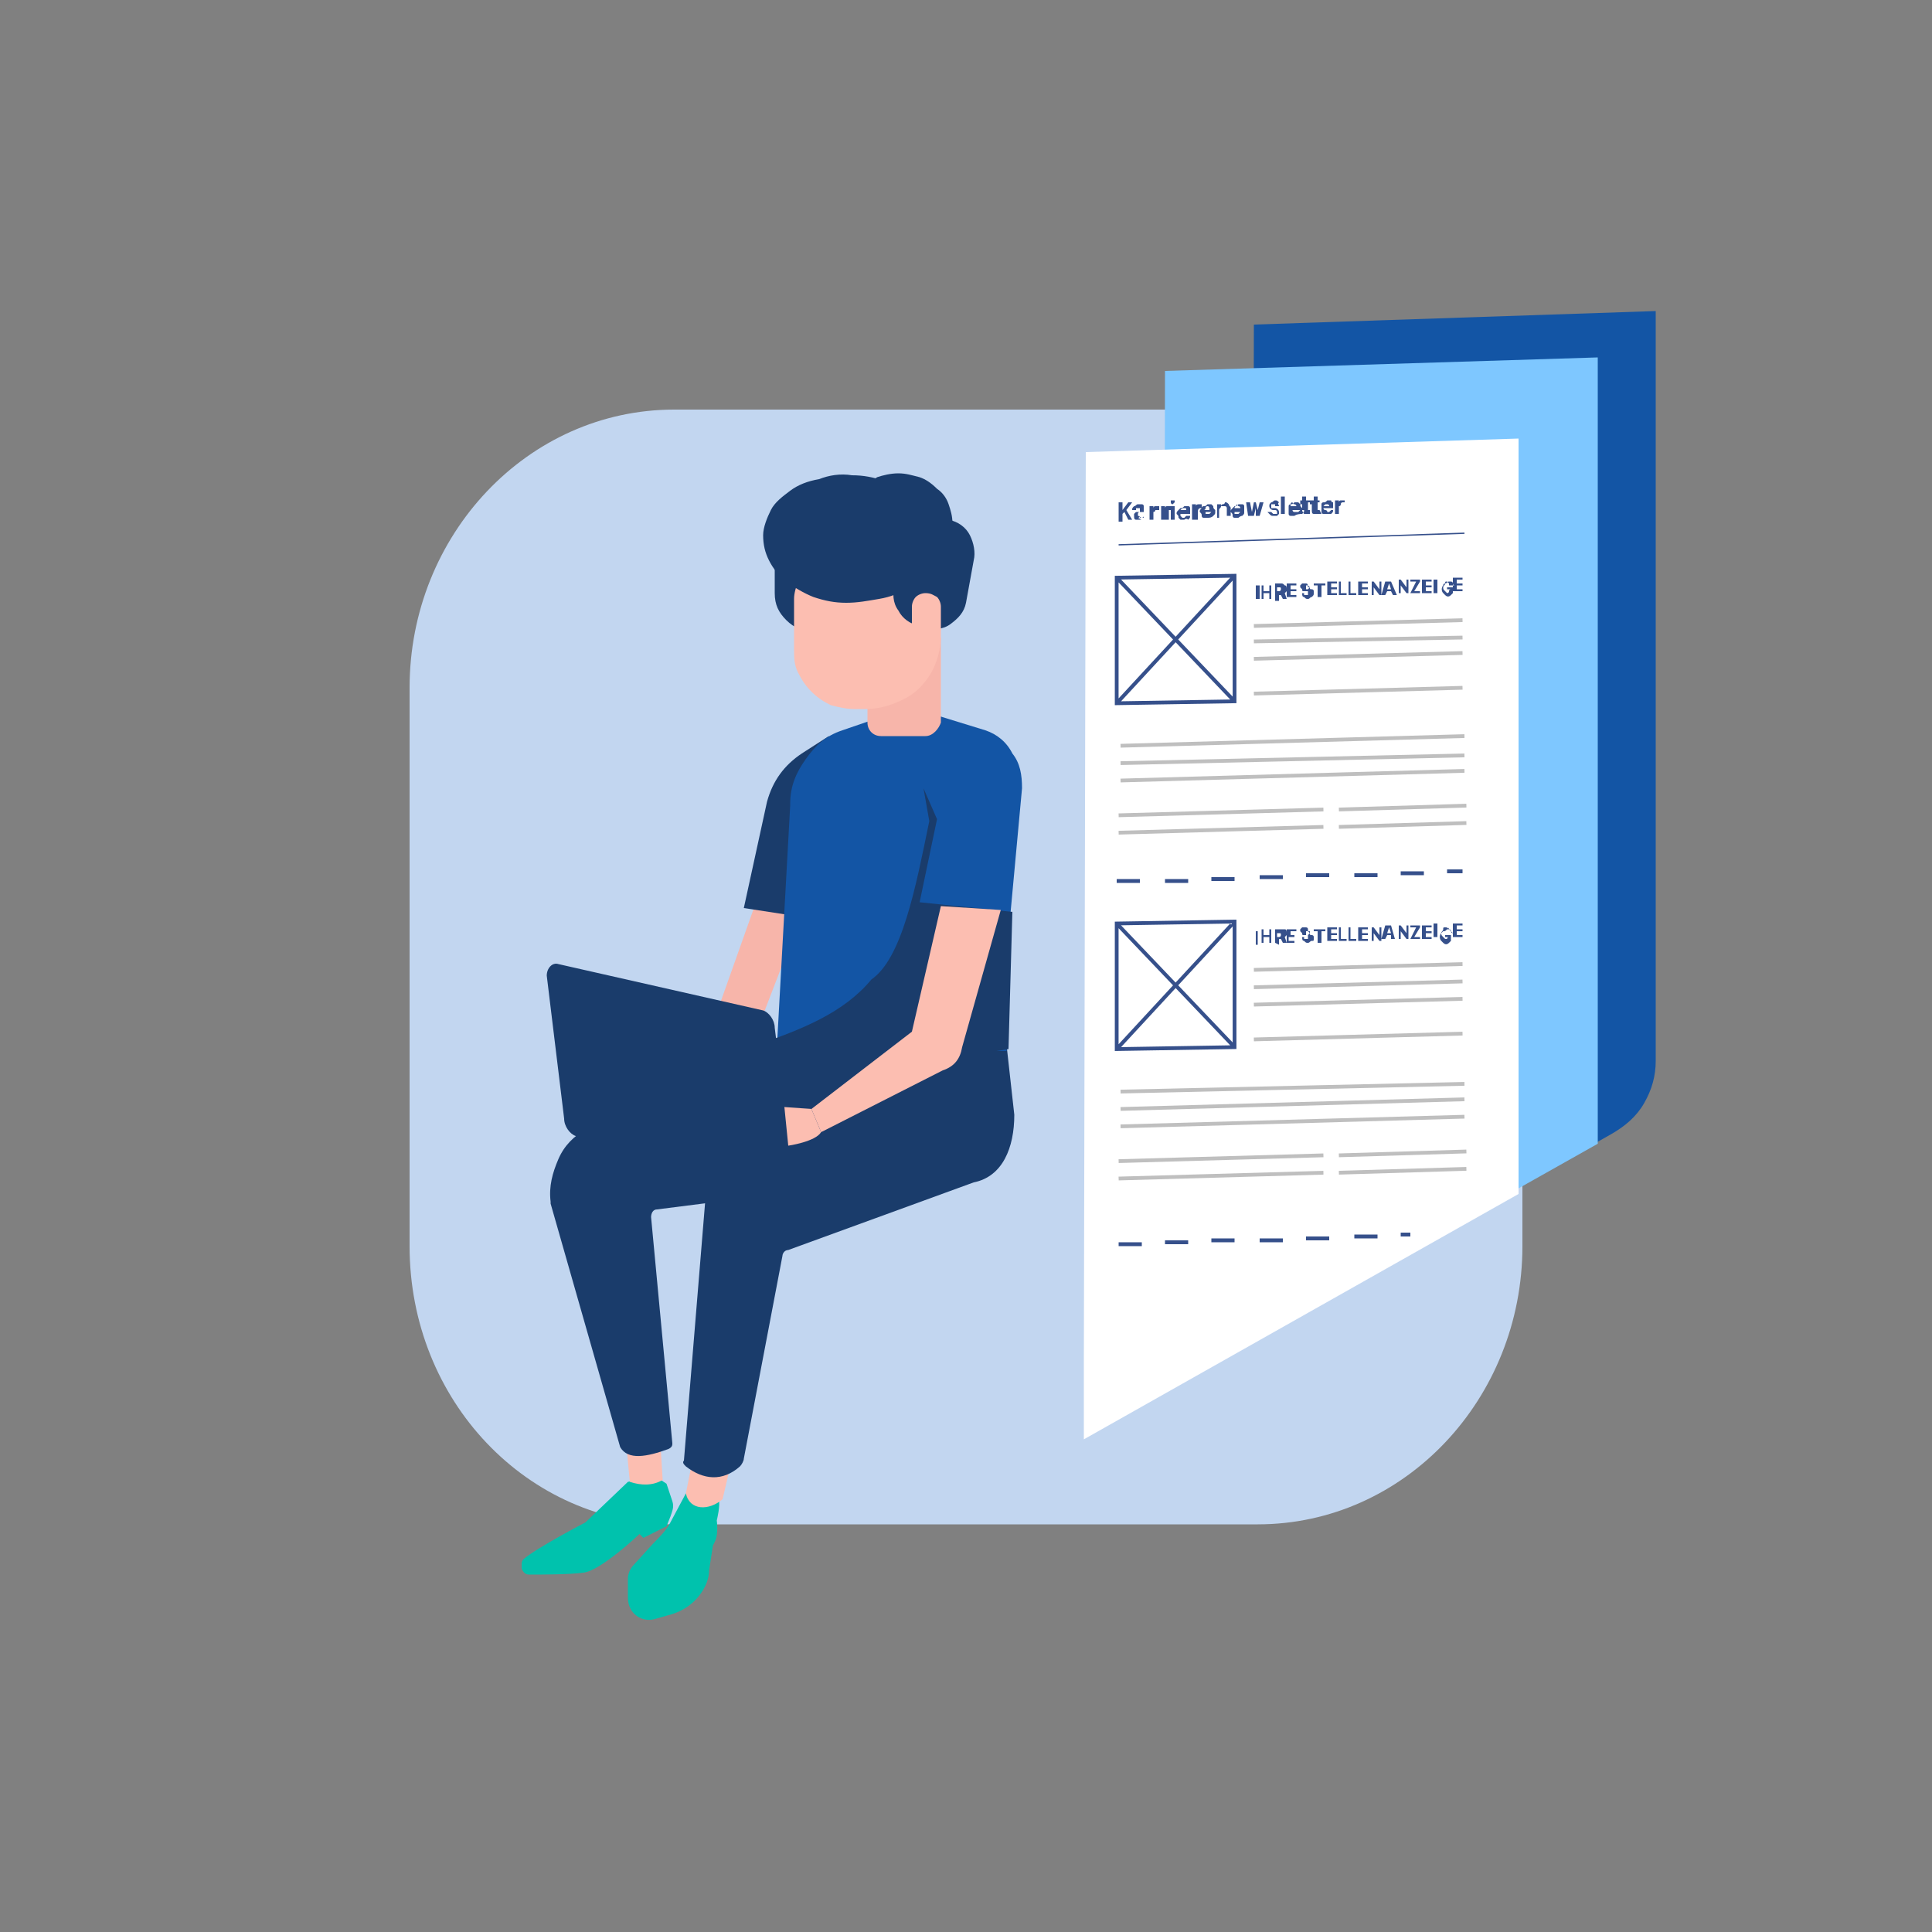 <svg xmlns="http://www.w3.org/2000/svg" xmlns:xlink="http://www.w3.org/1999/xlink" id="Ebene_1" x="0px" y="0px" viewBox="0 0 100 100" style="enable-background:new 0 0 100 100;" xml:space="preserve"><rect x="0" y="0" width="100" height="100" fill="#808080" stroke="none"/><style type="text/css">	.st0{fill-rule:evenodd;clip-rule:evenodd;fill:#C2D6F0;}	.st1{fill-rule:evenodd;clip-rule:evenodd;fill:#F7B5AA;}	.st2{fill-rule:evenodd;clip-rule:evenodd;fill:#00C2AD;}	.st3{fill-rule:evenodd;clip-rule:evenodd;fill:#1A3C6B;}	.st4{fill-rule:evenodd;clip-rule:evenodd;fill:#1355A5;}	.st5{fill:#F7B5AA;}	.st6{fill-rule:evenodd;clip-rule:evenodd;fill:#FCBEB1;}	.st7{fill-rule:evenodd;clip-rule:evenodd;fill:#B1D5FA;}	.st8{fill-rule:evenodd;clip-rule:evenodd;fill:#FCFCFC;}	.st9{fill:none;stroke:#1D4989;stroke-width:6.748032e-02;stroke-miterlimit:8;}	.st10{fill:none;stroke:#1D4989;stroke-width:0.195;stroke-linecap:round;stroke-linejoin:round;stroke-miterlimit:8;}	.st11{fill-rule:evenodd;clip-rule:evenodd;fill:#BFBFBF;}	.st12{fill:none;stroke:#1D4989;stroke-width:0.128;stroke-linejoin:round;stroke-miterlimit:8;}	.st13{fill-rule:evenodd;clip-rule:evenodd;fill:#1D4989;}	.st14{fill:none;stroke:#1D4989;stroke-width:0.128;stroke-miterlimit:8;}	.st15{fill-rule:evenodd;clip-rule:evenodd;fill:#37393A;}	.st16{fill-rule:evenodd;clip-rule:evenodd;fill:#595959;}	.st17{fill-rule:evenodd;clip-rule:evenodd;fill:#AFC5D8;}	.st18{fill-rule:evenodd;clip-rule:evenodd;fill:#BADBE8;}	.st19{fill-rule:evenodd;clip-rule:evenodd;fill:#7EC7FF;}	.st20{fill-rule:evenodd;clip-rule:evenodd;fill:#FFFFFF;}	.st21{fill:none;stroke:#36508B;stroke-width:6.748032e-02;stroke-miterlimit:8;}	.st22{fill-rule:evenodd;clip-rule:evenodd;fill:#36508B;}	.st23{fill:none;stroke:#BFBFBF;stroke-width:0.195;stroke-miterlimit:8;}	.st24{fill:none;stroke:#36508B;stroke-width:0.195;stroke-miterlimit:8;}	.st25{fill:#595959;}</style><path class="st0" d="M78.8,35.6c0-8-6.1-14.4-13.7-14.4H34.9c-7.6,0-13.7,6.5-13.7,14.4v28.9c0,8,6.1,14.4,13.7,14.4h30.2 c7.6,0,13.7-6.5,13.7-14.4V35.6L78.8,35.6L78.8,35.6z"></path><g>	<polygon class="st5" points="39.2,46.5 37,52.7 39.2,53.3 40.7,49.4 40.9,45.9  "></polygon>	<path class="st2" d="M35.5,77.3l-0.8,1.5c-0.2,0.4-0.6,0.8-0.9,1.1l-1,1.1c-0.2,0.2-0.3,0.5-0.3,0.7v1c0,0.8,0.7,1.3,1.4,1.1  l0.7-0.2c0.8-0.2,1.5-0.7,1.9-1.5c0.1-0.2,0.2-0.5,0.2-0.8l0.2-1.3l0.1-0.2c0.2-0.4,0.1-1.1,0.1-1.1s0.2-0.8,0.1-1.1L35.5,77.3  L35.5,77.3L35.5,77.3z"></path>	<path class="st2" d="M32.5,76.7l1.7-0.3v0.2l0.3,0.2l0.3,0.9c0.1,0.3,0,0.5-0.1,0.8L34.5,79l-1.2,0.6l-0.2-0.2c0,0-2,1.9-2.9,2  c-0.7,0.1-2.2,0.1-2.8,0.1c-0.2,0-0.3-0.1-0.4-0.3L27,81c0-0.1,0-0.2,0.1-0.3c0.7-0.6,3.2-1.9,3.2-1.9L32.5,76.7"></path>	<path class="st6" d="M34.2,75l0.1,1.6c-0.5,0.3-1.1,0.3-1.7,0.1l-0.2-2.1L34.2,75L34.2,75L34.2,75z M37.8,75.9l-0.4,1.7  c-0.7,0.6-1.7,0.6-1.9-0.3l0.5-2.5L37.8,75.9L37.8,75.9L37.8,75.9z"></path>	<path class="st3" d="M45.6,54.3l-3.9-0.2c0,0-0.1,0-0.1,0l-11.2,4.3h0c-0.7,0.4-1.2,0.9-1.5,1.6c-0.3,0.7-0.5,1.4-0.4,2.2  c0,0,0,0,0,0.1l3.6,12.6c0.4,0.7,1.4,0.5,2.5,0.1c0.2-0.1,0.2-0.2,0.2-0.3l-1.1-11.7c0-0.2,0.1-0.4,0.3-0.4l13.4-1.7  c0.1,0,0.2-0.1,0.2-0.1c0.1-0.1,0.1-0.2,0-0.3l-1.8-5.8C45.9,54.4,45.8,54.3,45.6,54.3L45.6,54.3z"></path>	<path class="st3" d="M52.1,54.1l0.4,3.6c0,1.7-0.6,3.2-2.1,3.5l-9.6,3.5c-0.2,0-0.3,0.2-0.3,0.3l-2,10.5c0,0.1-0.1,0.3-0.2,0.4  c-0.9,0.8-1.9,0.7-2.8,0c-0.1-0.1-0.2-0.2-0.1-0.3l1.1-13.4c0.2-1.3,0.8-2.2,2-2.8l5.9-2l-1.5-2.9l5.7,0.1L52.1,54.1L52.1,54.1  L52.1,54.1z"></path>	<path class="st3" d="M42.9,38.1l-1.4,0.9c-0.9,0.6-1.5,1.4-1.8,2.5l-1.2,5.5l2.6,0.4L42,45L42.9,38.1L42.9,38.1L42.9,38.1z"></path>	<path class="st4" d="M47.1,36.6l3.9,1.2c0.6,0.2,1.1,0.6,1.4,1.2c0.4,0.5,0.5,1.1,0.5,1.8l-0.6,6.5l-0.2,7.1H40.2l0.7-12.7v-0.1  c0-0.9,0.3-1.6,0.8-2.3c0.5-0.7,1-1.2,1.9-1.5L47.1,36.6L47.1,36.6L47.1,36.6z"></path>	<path class="st3" d="M47.8,40.8l0.7,1.6l-0.9,4.3l4.8,0.5l-0.2,7.1c-5.4,0.9-9.7,1-13.4,0.3l0.3-0.5c2.4-0.8,4.6-1.7,6-3.4  c1.6-1.1,2.3-4.8,3-8.2L47.8,40.8L47.8,40.8L47.8,40.8z"></path>	<path class="st3" d="M40.6,61.1l6-2.4c0.3-0.1,0.4-0.2,0.3-0.5c0-0.3-0.2-0.4-0.4-0.4l-6.4-1L40.6,61.1L40.6,61.1L40.6,61.1z"></path>	<path class="st6" d="M51.8,47.1l-2,7.1c-0.1,0.6-0.4,1-1,1.2l-6.3,3.2L42,57.4l5.2-4l1.5-6.5L51.8,47.1L51.8,47.1L51.8,47.1z"></path>	<path class="st3" d="M40.3,61.1l-10.5-2.3c-0.3-0.1-0.6-0.5-0.6-0.9l-0.9-7.4c0-0.4,0.3-0.7,0.6-0.6l10.6,2.4  c0.3,0.1,0.6,0.5,0.6,0.9l0.9,7.3C40.9,60.9,40.6,61.2,40.3,61.1L40.3,61.1L40.3,61.1L40.3,61.1z"></path>	<g>		<path class="st4" d="M85.7,16.1l-20.8,0.7l-0.1,48.7l2.9,2.1l15.7-8.9c0.7-0.4,1.3-0.9,1.7-1.6c0.4-0.7,0.6-1.4,0.6-2.2L85.7,16.1   L85.7,16.1L85.7,16.1z"></path>		<g>			<polygon class="st19" points="82.7,59.2 82.7,18.5 60.3,19.2 60.2,67.9 62.1,70.8 82.7,59.2 82.7,59.2    "></polygon>			<polygon class="st20" points="78.6,61.8 78.6,22.7 56.2,23.4 56.1,70.5 56.1,74.5 78.6,61.8 78.6,61.8    "></polygon>			<g>				<g>					<line class="st21" x1="57.9" y1="28.2" x2="75.8" y2="27.6"></line>					<g>						<path class="st22" d="M72.5,63.8l0.5,0l0,0.2l-0.5,0L72.5,63.8L72.5,63.8L72.5,63.8z M70.1,63.9l1.2,0l0,0.2l-1.2,0L70.1,63.9       L70.1,63.9L70.1,63.9z M67.6,64l1.2,0l0,0.2l-1.2,0L67.6,64L67.6,64L67.6,64z M65.2,64.1l1.2,0l0,0.2l-1.2,0L65.2,64.1       L65.2,64.1L65.2,64.1z M62.7,64.1l1.2,0l0,0.2l-1.2,0L62.7,64.1L62.7,64.1L62.7,64.1z M60.3,64.2l1.2,0l0,0.2l-1.2,0       L60.3,64.2L60.3,64.2L60.3,64.2z M57.9,64.3l1.2,0l0,0.2l-1.2,0L57.9,64.3L57.9,64.3L57.9,64.3z M74.9,45l0.8,0v0.2l-0.8,0       L74.9,45L74.9,45L74.9,45z M72.5,45.1l1.2,0l0,0.2l-1.2,0L72.5,45.1L72.5,45.1L72.5,45.1z M70.1,45.2l1.2,0v0.2l-1.2,0       L70.1,45.2L70.1,45.2L70.1,45.2z M67.6,45.2l1.2,0v0.2l-1.2,0L67.6,45.2L67.6,45.2L67.6,45.2z M65.2,45.3l1.2,0v0.2l-1.2,0       L65.2,45.3L65.2,45.3L65.2,45.3z M62.7,45.4l1.2,0l0,0.2l-1.2,0L62.7,45.4L62.7,45.4L62.7,45.4z M60.3,45.5l1.2,0v0.2l-1.2,0       L60.3,45.5L60.3,45.5L60.3,45.5z M57.8,45.5l1.2,0v0.2l-1.2,0L57.8,45.5L57.8,45.5L57.8,45.5z"></path>						<g>							<path class="st23" d="M69.3,42.8l6.6-0.2 M69.3,41.9l6.6-0.2 M57.9,43.1l10.6-0.3 M57.9,42.2l10.6-0.3 M58,40.4l17.8-0.5         M58,39.5l17.8-0.4 M58,38.6l17.8-0.5 M64.9,35.9l10.8-0.3 M64.9,34.1l10.8-0.3 M64.9,33.2L75.7,33 M64.9,32.4l10.8-0.3"></path>							<g>								<path class="st24" d="M63.9,29.8l-6.1,6.6 M57.8,29.9l6.1,6.4 M63.9,36.3l-6.1,0.1v-6.5l6.1-0.1V36.3L63.9,36.3L63.9,36.3z"></path>								<g>									<path class="st22" d="M75.2,30.6v-0.7l0.5,0V30h-0.3v0.2h0.3v0.1h-0.3v0.2h0.3v0.1L75.2,30.6L75.2,30.6L75.2,30.6z           M75,30.2C75,30.1,75,30.1,75,30.2c-0.1-0.1-0.1-0.1-0.1-0.1c-0.1,0-0.1,0-0.1,0.1c0,0.1-0.1,0.1-0.1,0.2          c0,0.1,0,0.1,0.1,0.2c0,0,0.1,0.1,0.1,0.1c0,0,0.1,0,0.1-0.1c0,0,0-0.1,0.1-0.1h-0.2v-0.1h0.3v0.1c0,0.1,0,0.1,0,0.2          c0,0-0.1,0.1-0.1,0.1c-0.1,0.1-0.2,0.1-0.3,0c0,0-0.1-0.1-0.1-0.1c-0.1-0.1-0.1-0.3,0-0.4c0-0.1,0.1-0.1,0.1-0.1          c0.1,0,0.1-0.1,0.2-0.1c0,0,0.1,0,0.1,0c0,0,0.1,0,0.1,0.1c0,0,0,0.1,0.1,0.1H75L75,30.2L75,30.2z M74.4,30v0.7h-0.2V30          H74.4L74.4,30L74.4,30z M73.6,30.7V30h0.5v0.1h-0.3v0.2h0.3v0.1h-0.3v0.2h0.3v0.1L73.6,30.7L73.6,30.7L73.6,30.7z M73,30.7          L73,30.7l0.3-0.6H73V30l0.5,0v0.1l-0.3,0.5h0.3v0.1L73,30.7L73,30.7L73,30.7z M72.9,30v0.7h-0.1l-0.3-0.4v0.4h-0.1V30h0.1          l0.3,0.4V30H72.9L72.9,30L72.9,30z M71.8,30.5H72l-0.1-0.3L71.8,30.5L71.8,30.5L71.8,30.5z M71.7,30.8h-0.2l0.2-0.7H72          l0.3,0.7h-0.2L72,30.6h-0.2L71.7,30.8L71.7,30.8L71.7,30.8z M71.5,30.1v0.7h-0.1l-0.3-0.4v0.4h-0.1v-0.7h0.1l0.3,0.4v-0.4          H71.5L71.5,30.1L71.5,30.1z M70.3,30.8v-0.7l0.5,0v0.1h-0.3v0.2h0.3v0.1l-0.3,0v0.2h0.3v0.1L70.3,30.8L70.3,30.8L70.3,30.8          z M69.8,30.8v-0.7h0.1v0.6h0.3v0.1L69.8,30.8L69.8,30.8L69.8,30.8z M69.3,30.8v-0.7h0.1v0.6h0.3v0.1L69.3,30.8L69.3,30.8          L69.3,30.8z M68.7,30.8v-0.7h0.5v0.1h-0.3v0.2h0.3v0.1h-0.3v0.2h0.3v0.1L68.7,30.8L68.7,30.8L68.7,30.8z M68,30.3v-0.1          l0.6,0v0.1h-0.2v0.6h-0.2v-0.6L68,30.3L68,30.3L68,30.3z M67.8,30.4C67.8,30.4,67.8,30.3,67.8,30.4          c-0.1-0.1-0.1-0.1-0.1-0.1c0,0-0.1,0-0.1,0c0,0,0,0,0,0.1c0,0,0,0,0,0.1c0,0,0.1,0,0.1,0L67.8,30.4c0,0.1,0,0.1,0.1,0.1          c0,0,0.1,0,0.1,0.1c0,0,0,0.1,0,0.1c0,0.1,0,0.1-0.1,0.2c-0.1,0-0.1,0.1-0.2,0.1c-0.1,0-0.1,0-0.2-0.1          c-0.1,0-0.1-0.1-0.1-0.2h0.1c0,0,0,0.1,0,0.1c0,0,0.1,0,0.1,0c0,0,0.1,0,0.1,0c0,0,0,0,0-0.1c0,0,0,0,0-0.1          c0,0-0.1,0-0.1,0l-0.1,0c-0.1,0-0.1,0-0.1-0.1c0,0-0.1-0.1-0.1-0.1c0,0,0-0.1,0-0.1s0.1-0.1,0.1-0.1c0,0,0.1,0,0.1,0          c0,0,0.1,0,0.1,0c0.1,0,0.1,0.1,0.1,0.2L67.8,30.4L67.8,30.4L67.8,30.4z M66.6,30.9v-0.7l0.5,0v0.1l-0.3,0v0.2l0.3,0v0.1          h-0.3v0.2h0.3v0.1L66.6,30.9L66.6,30.9L66.6,30.9z M66.1,30.6h0.1c0.1,0,0.1-0.1,0.1-0.1c0-0.1,0-0.1-0.1-0.1h-0.1V30.6          L66.1,30.6L66.1,30.6z M66,30.9v-0.7h0.3c0.1,0,0.1,0,0.2,0.1c0.1,0,0.1,0.1,0.1,0.2c0,0,0,0.1,0,0.1c0,0-0.1,0.1-0.1,0.1          l0.1,0.3h-0.2l-0.1-0.2h-0.1v0.3H66L66,30.9L66,30.9z M65.3,31v-0.7h0.1v0.3h0.3v-0.3h0.1v0.7h-0.1v-0.3h-0.3v0.3L65.3,31          L65.3,31L65.3,31z M65.2,30.3V31H65v-0.7H65.2L65.2,30.3L65.2,30.3z"></path>									<g>										<path class="st23" d="M69.3,60.7l6.6-0.2 M69.3,59.8l6.6-0.2 M57.9,61l10.6-0.3 M57.9,60.1l10.6-0.3 M58,58.3l17.8-0.5            M58,57.4l17.8-0.5 M58,56.5l17.8-0.4 M64.9,53.8l10.8-0.3 M64.9,52l10.8-0.3 M64.9,51.1l10.8-0.3 M64.9,50.2l10.8-0.3"></path>										<g>											<path class="st24" d="M63.9,47.7l-6.1,6.6 M57.8,47.8l6.1,6.4 M63.9,54.2l-6.1,0.1v-6.5l6.1-0.1V54.2L63.9,54.2            L63.9,54.2L63.9,54.2z"></path>											<g>												<path class="st22" d="M69.1,26.6v-0.7h0.2V26c0,0,0-0.1,0.1-0.1c0,0,0.1,0,0.1,0c0,0,0,0,0.1,0V26h-0.1             c0,0-0.1,0-0.1,0.1c0,0,0,0.1-0.1,0.1v0.4L69.1,26.6L69.1,26.6L69.1,26.6z M68.5,26.2h0.3c0,0,0-0.1-0.1-0.1             c0,0-0.1,0-0.1,0C68.7,26,68.6,26.1,68.5,26.2C68.6,26.1,68.6,26.1,68.5,26.2L68.5,26.2L68.5,26.2L68.5,26.2z              M68.7,26.6c-0.1,0-0.1,0-0.2,0c-0.1,0-0.1-0.1-0.1-0.1c0-0.1,0-0.1,0-0.2c0-0.1,0-0.1,0-0.2c0-0.1,0.1-0.1,0.1-0.1             c0.1,0,0.1,0,0.2-0.1c0.1,0,0.1,0,0.2,0C68.9,26,69,26,69,26c0,0.1,0,0.1,0,0.2v0.1l-0.5,0c0,0,0,0.1,0.1,0.1             c0,0,0.1,0,0.1,0.1c0,0,0.1,0,0.1,0c0,0,0,0,0.1-0.1H69c0,0.1,0,0.1-0.1,0.2C68.9,26.6,68.8,26.6,68.7,26.6L68.7,26.6             L68.7,26.6L68.7,26.6z M68.3,25.9v0.1h-0.1v0.3l0,0.1c0,0,0,0,0.1,0h0l0.1,0.2c0,0,0,0-0.1,0c0,0,0,0-0.1,0             c-0.1,0-0.1,0-0.2,0c-0.1,0-0.1-0.1-0.1-0.2v-0.3h-0.1v-0.2H68v-0.2h0.2v0.2L68.3,25.9L68.3,25.9L68.3,25.9z M67.8,25.9             v0.1h-0.1v0.3c0,0,0,0,0,0.1c0,0,0,0,0.1,0h0l0,0.2c0,0,0,0,0,0c0,0,0,0-0.1,0c-0.1,0-0.1,0-0.2,0c0,0-0.1-0.1-0.1-0.2             v-0.3h-0.1v-0.2h0.1v-0.2h0.2v0.2L67.8,25.9L67.8,25.9L67.8,25.9z M66.8,26.2h0.3c0,0,0-0.1-0.1-0.1c0,0-0.1,0-0.1-0.1             c0,0-0.1,0-0.1,0.1C66.8,26.2,66.8,26.2,66.8,26.2L66.8,26.2L66.8,26.2L66.8,26.2z M67,26.7c-0.1,0-0.1,0-0.2,0             c-0.1,0-0.1-0.1-0.1-0.1c0-0.1,0-0.1,0-0.2c0-0.1,0-0.1,0-0.2c0-0.1,0.1-0.1,0.1-0.1c0.1,0,0.1,0,0.2-0.1             c0.1,0,0.1,0,0.2,0c0,0,0.1,0.1,0.1,0.1c0,0.1,0,0.1,0.1,0.2v0.1l-0.5,0c0,0,0,0.1,0.1,0.1c0,0,0.1,0,0.1,0             c0,0,0,0,0.1,0c0,0,0,0,0.1-0.1h0.2c0,0.1,0,0.1-0.1,0.2C67.1,26.6,67,26.7,67,26.7L67,26.7L67,26.7L67,26.7z              M66.5,25.7v0.9h-0.2v-0.9L66.5,25.7L66.5,25.7L66.5,25.7z M66.2,26.2l-0.2,0c0,0,0,0,0-0.1c0,0,0,0-0.1,0             c0,0-0.1,0-0.1,0c0,0,0,0,0,0.1c0,0,0,0,0,0.1c0,0,0.1,0,0.1,0l0.1,0c0.1,0,0.2,0.1,0.2,0.2c0,0,0,0.1,0,0.1             c0,0-0.1,0.1-0.1,0.1c-0.1,0-0.1,0-0.2,0c-0.1,0-0.1,0-0.2-0.1c0,0-0.1-0.1-0.1-0.1l0.2,0c0,0,0,0,0.1,0.1             c0.1,0,0.1,0,0.2,0c0,0,0,0,0-0.1c0,0,0-0.1-0.1-0.1h-0.1c-0.1,0-0.2-0.1-0.2-0.2c0-0.1,0-0.1,0.1-0.2             c0.1,0,0.1-0.1,0.2-0.1c0.1,0,0.1,0,0.2,0.1C66.1,26.1,66.2,26.1,66.2,26.2L66.2,26.2L66.2,26.2L66.2,26.2z M64.6,26.7             L64.5,26h0.2l0.1,0.5l0.1-0.5H65l0.1,0.4l0.1-0.4h0.2l-0.2,0.7h-0.2L65,26.3l-0.1,0.4H64.6L64.6,26.7L64.6,26.7z              M63.9,26.3h0.3c0,0,0-0.1-0.1-0.1c0,0,0,0-0.1-0.1C64,26.2,63.9,26.2,63.9,26.3L63.9,26.3z M64.1,26.8             c-0.1,0-0.1,0-0.2,0c-0.1,0-0.1-0.1-0.1-0.1c0-0.1,0-0.1-0.1-0.2c0-0.1,0-0.1,0.1-0.2c0,0,0.1-0.1,0.1-0.1             c0.1,0,0.1,0,0.2-0.1c0.1,0,0.1,0,0.2,0c0.1,0,0.1,0.1,0.1,0.1c0,0.1,0,0.1,0,0.2v0.1h-0.5c0,0,0,0.1,0,0.1             c0,0,0.1,0,0.1,0c0,0,0.1,0,0.1,0c0,0,0,0,0.1-0.1h0.2c0,0.1,0,0.1-0.1,0.2C64.2,26.7,64.1,26.8,64.1,26.8L64.1,26.8             L64.1,26.8L64.1,26.8z M63.1,26.4v0.4H63v-0.7h0.2v0.1c0,0,0-0.1,0.1-0.1c0,0,0.1,0,0.1-0.1c0.1,0,0.1,0,0.2,0.1             c0,0.1,0.1,0.1,0.1,0.2v0.4h-0.2v-0.4c0,0,0-0.1-0.1-0.1c0,0-0.1,0-0.1,0c0,0-0.1,0-0.1,0             C63.2,26.3,63.1,26.3,63.1,26.4L63.1,26.4L63.1,26.4L63.1,26.4z M62.3,26.4h0.3c0-0.1,0-0.2-0.1-0.2c0,0-0.1,0-0.1,0.1             C62.4,26.3,62.4,26.4,62.3,26.4L62.3,26.4L62.3,26.4L62.3,26.4z M62.5,26.8c-0.1,0-0.1,0-0.2,0c-0.1,0-0.1-0.1-0.1-0.1             c0-0.1,0-0.1-0.1-0.2c0-0.1,0-0.1,0.1-0.2c0-0.1,0.1-0.1,0.1-0.1c0.1,0,0.1,0,0.2-0.1c0.1,0,0.1,0,0.2,0             c0,0,0.1,0.1,0.1,0.1c0,0.1,0,0.1,0.1,0.2v0.1h-0.5c0,0,0,0.1,0,0.1c0,0,0.1,0,0.1,0c0,0,0.1,0,0.1,0c0,0,0,0,0.1-0.1             h0.2c0,0.1,0,0.1-0.1,0.2C62.7,26.8,62.6,26.8,62.5,26.8L62.5,26.8L62.5,26.8L62.5,26.8z M61.7,26.8v-0.7h0.2v0.1             c0-0.1,0.1-0.1,0.2-0.1c0,0,0,0,0.1,0v0.2h0c0,0,0,0,0,0c-0.1,0-0.2,0-0.2,0.2v0.4H61.7L61.7,26.8L61.7,26.8z              M61.1,26.4h0.3c0-0.1,0-0.1-0.1-0.1C61.2,26.3,61.2,26.3,61.1,26.4C61.1,26.4,61.1,26.4,61.1,26.4L61.1,26.4L61.1,26.4             L61.1,26.4z M61.3,26.9c-0.1,0-0.1,0-0.2,0c0,0-0.1-0.1-0.1-0.1c0-0.1,0-0.1-0.1-0.2c0-0.1,0-0.1,0.1-0.2             c0,0,0.1-0.1,0.1-0.1c0.1,0,0.1,0,0.2-0.1c0.1,0,0.1,0,0.2,0c0.1,0,0.1,0.1,0.1,0.1c0,0.1,0,0.1,0,0.2v0.1h-0.5             c0,0,0,0.1,0,0.1c0,0,0.1,0.1,0.1,0.1c0,0,0.1,0,0.1,0c0,0,0,0,0.1-0.1h0.2c0,0.1,0,0.1-0.1,0.2             C61.4,26.8,61.3,26.9,61.3,26.9L61.3,26.9L61.3,26.9L61.3,26.9z M60.6,26.9v-0.7h0.2v0.7H60.6L60.6,26.9L60.6,26.9z              M60.7,26.1C60.7,26.1,60.6,26.1,60.7,26.1c-0.1,0-0.1-0.1-0.1-0.1c0,0,0,0,0-0.1c0,0,0,0,0.1,0s0.1,0,0.1,0             c0,0,0,0,0,0.1C60.8,26,60.8,26,60.7,26.1C60.7,26.1,60.7,26.1,60.7,26.1L60.7,26.1z M60.1,26.9v-0.7h0.2v0.1             c0,0,0-0.1,0.1-0.1c0,0,0.1,0,0.1,0c0,0,0,0,0.1,0v0.2c0,0,0,0,0,0h0c0,0-0.1,0-0.1,0c0,0,0,0.1,0,0.1v0.4H60.1             L60.1,26.9L60.1,26.9z M59.5,26.9v-0.7h0.2v0.1c0,0,0-0.1,0.1-0.1c0,0,0.1,0,0.1,0c0,0,0,0,0.1,0v0.2c0,0,0,0-0.1,0             c0,0-0.1,0-0.1,0c0,0,0,0.1-0.1,0.1v0.4H59.5L59.5,26.9L59.5,26.9z M59.1,26.8c0,0,0.1,0,0.1-0.1c0,0,0-0.1,0-0.1v-0.1             c0,0,0,0,0,0l-0.1,0h-0.1c0,0-0.1,0-0.1,0.1c0,0,0,0,0,0.1C59,26.7,59,26.8,59.1,26.8C59,26.8,59,26.8,59.1,26.8             L59.1,26.8L59.1,26.8L59.1,26.8z M59,26.9c-0.1,0-0.1,0-0.2,0c-0.1,0-0.1-0.1-0.1-0.2c0,0,0-0.1,0-0.1             c0,0,0.1-0.1,0.1-0.1c0,0,0.1,0,0.1,0c0,0,0.1,0,0.1,0l0-0.1c0,0,0-0.1,0-0.1c0,0,0,0-0.1,0c0,0-0.1,0-0.1,0             c0,0,0,0,0,0.1h-0.2c0-0.1,0-0.1,0.1-0.2c0.1,0,0.1-0.1,0.2-0.1c0.1,0,0.1,0,0.2,0c0,0,0.1,0,0.1,0.1c0,0,0,0.1,0,0.1             v0.5h-0.2v-0.1c0,0,0,0.1-0.1,0.1C59.1,26.9,59.1,26.9,59,26.9L59,26.9L59,26.9L59,26.9z M57.9,27V26h0.2v0.4h0l0.3-0.4             h0.2l-0.3,0.4l0.3,0.5h-0.2l-0.2-0.4l-0.1,0.1V27H57.9L57.9,27L57.9,27z M75.2,48.5v-0.7h0.5v0.1h-0.3v0.2h0.3v0.1h-0.3             v0.2h0.3v0.1L75.2,48.5L75.2,48.5L75.2,48.5z M75,48.1C75,48,74.9,48,75,48.1C74.9,48,74.9,48,74.8,48             c-0.1,0-0.1,0-0.1,0.1c0,0.1-0.1,0.1-0.1,0.2c0,0.1,0,0.1,0.1,0.2c0,0,0.1,0.1,0.1,0.1c0,0,0.1,0,0.1,0             c0,0,0-0.1,0.1-0.1h-0.2v-0.1h0.3v0.1c0,0.1,0,0.1,0,0.2c0,0-0.1,0.1-0.1,0.1c-0.1,0.1-0.2,0.1-0.3,0             c0,0-0.1-0.1-0.1-0.1c-0.1-0.1-0.1-0.3,0-0.4c0,0,0.1-0.1,0.1-0.1c0.1,0,0.1,0,0.2-0.1c0,0,0.1,0,0.1,0             c0,0,0.1,0,0.1,0.1c0,0,0,0.1,0.1,0.1L75,48.1L75,48.1L75,48.1z M74.4,47.8v0.7h-0.2v-0.7H74.4L74.4,47.8L74.4,47.8z              M73.6,48.6v-0.7h0.5V48l-0.3,0v0.2l0.3,0v0.1h-0.3v0.2h0.3v0.1L73.6,48.6L73.6,48.6L73.6,48.6z M73,48.6L73,48.6             l0.3-0.6H73v-0.1l0.5,0V48l-0.3,0.5h0.3v0.1L73,48.6L73,48.6L73,48.6z M72.9,47.9v0.7h-0.1l-0.3-0.4v0.4h-0.1v-0.7h0.1             l0.3,0.4v-0.4H72.9L72.9,47.9L72.9,47.9z M71.8,48.3H72l-0.1-0.3L71.8,48.3L71.8,48.3L71.8,48.3z M71.7,48.6h-0.2             l0.2-0.7H72l0.2,0.7h-0.2L72,48.4h-0.2L71.7,48.6L71.7,48.6L71.7,48.6z M71.5,48v0.7h-0.1l-0.3-0.4v0.4h-0.1V48h0.1             l0.3,0.4V48H71.5L71.5,48L71.5,48z M70.3,48.7V48h0.5v0.1h-0.3v0.2h0.3v0.1h-0.3v0.2h0.3v0.1L70.3,48.7L70.3,48.7             L70.3,48.7z M69.8,48.7V48h0.1v0.6h0.3v0.1L69.8,48.7L69.8,48.7L69.8,48.7z M69.3,48.7V48h0.1v0.6h0.3v0.1L69.3,48.7             L69.3,48.7L69.3,48.7z M68.7,48.7V48h0.5v0.1l-0.3,0v0.2l0.3,0v0.1h-0.3v0.2h0.3v0.1L68.7,48.7L68.7,48.7L68.7,48.7z              M68,48.2v-0.1l0.6,0v0.1h-0.2v0.6h-0.2v-0.6L68,48.2L68,48.2L68,48.2z M67.8,48.3C67.8,48.2,67.8,48.2,67.8,48.3             c-0.1-0.1-0.1-0.1-0.1-0.1c0,0-0.1,0-0.1,0c0,0,0,0,0,0.1c0,0,0,0,0,0.1c0,0,0.1,0,0.1,0L67.8,48.3c0,0.1,0,0.1,0.1,0.1             c0,0,0.1,0,0.1,0.1c0,0,0,0.1,0,0.1c0,0.1,0,0.1-0.1,0.1c-0.1,0-0.1,0.1-0.2,0.1c-0.1,0-0.1,0-0.2-0.1             c-0.1,0-0.1-0.1-0.1-0.2h0.1c0,0,0,0.1,0,0.1c0,0,0.1,0,0.1,0c0,0,0.1,0,0.1,0c0,0,0,0,0-0.1c0,0,0,0,0-0.1             c0,0-0.1,0-0.1,0h-0.1c-0.1,0-0.1,0-0.1-0.1c0,0-0.1-0.1-0.1-0.1c0,0,0-0.1,0-0.1c0,0,0.1-0.1,0.1-0.1c0,0,0.1,0,0.1,0             c0,0,0.1,0,0.1,0c0,0,0.1,0,0.1,0.1c0,0,0,0.1,0,0.1H67.8L67.8,48.3L67.8,48.3z M66.6,48.8v-0.7h0.5v0.1h-0.3v0.2H67             v0.1h-0.3v0.2h0.3v0.1L66.6,48.8L66.6,48.8L66.6,48.8z M66.1,48.5h0.1c0.1,0,0.1-0.1,0.1-0.1c0-0.1,0-0.1-0.1-0.1h-0.1             V48.5L66.1,48.5L66.1,48.5z M66,48.8v-0.7h0.3c0.1,0,0.1,0,0.2,0c0.1,0,0.1,0.1,0.1,0.2c0,0,0,0.1,0,0.1             c0,0-0.1,0.1-0.1,0.1l0.1,0.3h-0.2l-0.1-0.2h-0.1v0.3L66,48.8L66,48.8L66,48.8z M65.3,48.8v-0.7h0.1v0.3h0.3v-0.3h0.1             v0.7h-0.1v-0.3h-0.3v0.3L65.3,48.8L65.3,48.8L65.3,48.8z M65.1,48.2v0.7H65v-0.7H65.1L65.1,48.2L65.1,48.2z"></path>												<g>													<path class="st6" d="M42,57.4l-1.4-0.1l0.2,2c0,0,1.4-0.2,1.7-0.7L42,57.4L42,57.4L42,57.4z"></path>												</g>											</g>										</g>									</g>								</g>							</g>						</g>					</g>				</g>			</g>		</g>	</g>	<path class="st5" d="M47.9,38.1h-2.3c-0.4,0-0.7-0.3-0.7-0.7V33h3.8v4.4C48.6,37.7,48.3,38.1,47.9,38.1z"></path>	<path class="st3" d="M42.1,25.7c0.5,0,1,0.2,1.4,0.6c0.4,0.4,0.6,0.8,0.6,1.4v3c0,0.5-0.2,1-0.6,1.4c-0.4,0.4-0.8,0.6-1.4,0.6  c-0.5,0-1-0.2-1.4-0.6c-0.4-0.4-0.6-0.8-0.6-1.4v-3c0-0.5,0.2-1,0.6-1.4C41.1,25.8,41.6,25.7,42.1,25.7L42.1,25.7z"></path>	<path class="st6" d="M43.4,28.6h2.9c0.3,0,0.6,0.1,0.9,0.2c0.3,0.1,0.6,0.3,0.8,0.5c0.2,0.2,0.4,0.5,0.5,0.8  c0.1,0.3,0.2,0.6,0.2,0.9v1.9c0,0.5-0.1,1-0.3,1.5c-0.2,0.5-0.5,0.9-0.8,1.2c-0.4,0.4-0.8,0.6-1.3,0.8c-0.5,0.2-1,0.3-1.5,0.3h-0.6  c-0.4,0-0.8-0.1-1.2-0.2c-0.4-0.2-0.7-0.4-1-0.7c-0.3-0.3-0.5-0.6-0.7-1c-0.2-0.4-0.2-0.8-0.2-1.2v-2.6c0-0.3,0.1-0.6,0.2-0.9  s0.3-0.5,0.5-0.8c0.2-0.2,0.5-0.4,0.8-0.5C42.8,28.6,43.1,28.6,43.4,28.6L43.4,28.6z"></path>	<path class="st3" d="M49.3,27.1c0,0.3-0.1,0.7-0.2,1c-0.1,0.3-0.3,0.6-0.6,0.8c-0.3,0.2-0.6,0.4-0.9,0.6c-0.3,0.1-0.7,0.2-1.1,0.2  c-0.4,0-0.7-0.1-1.1-0.2c-0.3-0.1-0.6-0.3-0.9-0.6c-0.3-0.2-0.5-0.5-0.6-0.8c-0.1-0.3-0.2-0.6-0.2-1s0.1-0.7,0.2-1  c0.1-0.3,0.3-0.6,0.6-0.8c0.3-0.2,0.6-0.4,0.9-0.6c0.3-0.1,0.7-0.2,1.1-0.2c0.4,0,0.7,0.1,1.1,0.2c0.3,0.1,0.6,0.3,0.9,0.6  c0.3,0.2,0.5,0.5,0.6,0.8C49.2,26.4,49.3,26.7,49.3,27.1L49.3,27.1z"></path>	<path class="st3" d="M48.9,26.8l0.2,0.1c0.5,0.1,0.9,0.4,1.1,0.8s0.3,0.9,0.2,1.3L50,31.2c-0.1,0.5-0.4,0.8-0.8,1.1  c-0.4,0.3-0.9,0.3-1.4,0.2l-0.2-0.1c-0.5-0.1-0.9-0.4-1.1-0.8c-0.3-0.4-0.3-0.9-0.2-1.3l0.5-2.1c0.1-0.5,0.4-0.8,0.8-1.1  C48,26.8,48.4,26.7,48.9,26.8L48.9,26.8z"></path>	<path class="st3" d="M44.1,24.6c0.6,0,1.1,0.1,1.7,0.3c0.5,0.2,1,0.5,1.4,0.8c0.4,0.3,0.7,0.7,0.9,1.1c0.2,0.4,0.3,0.8,0.3,1.3  c0,0.4-0.2,0.9-0.4,1.3c-0.2,0.4-0.6,0.7-1,1c-0.4,0.3-0.9,0.5-1.5,0.6c-0.6,0.1-1.1,0.2-1.7,0.2c-0.6,0-1.1-0.1-1.7-0.3  c-0.5-0.2-1-0.5-1.4-0.8c-0.4-0.3-0.7-0.7-0.9-1.1c-0.2-0.4-0.3-0.8-0.3-1.3c0-0.4,0.2-0.9,0.4-1.3s0.6-0.7,1-1  c0.4-0.3,0.9-0.5,1.5-0.6C42.9,24.6,43.5,24.5,44.1,24.6L44.1,24.6z"></path>	<path class="st6" d="M47.9,30.7L47.9,30.7c0.3,0,0.4,0.1,0.6,0.2c0.1,0.1,0.2,0.3,0.2,0.5v1.1c0,0.2-0.1,0.4-0.2,0.5  c-0.1,0.1-0.3,0.2-0.5,0.2h-0.1c-0.2,0-0.4-0.1-0.5-0.2c-0.1-0.1-0.2-0.3-0.2-0.5v-1.1c0-0.2,0.1-0.4,0.2-0.5  C47.5,30.8,47.7,30.7,47.9,30.7L47.9,30.7z"></path></g></svg>